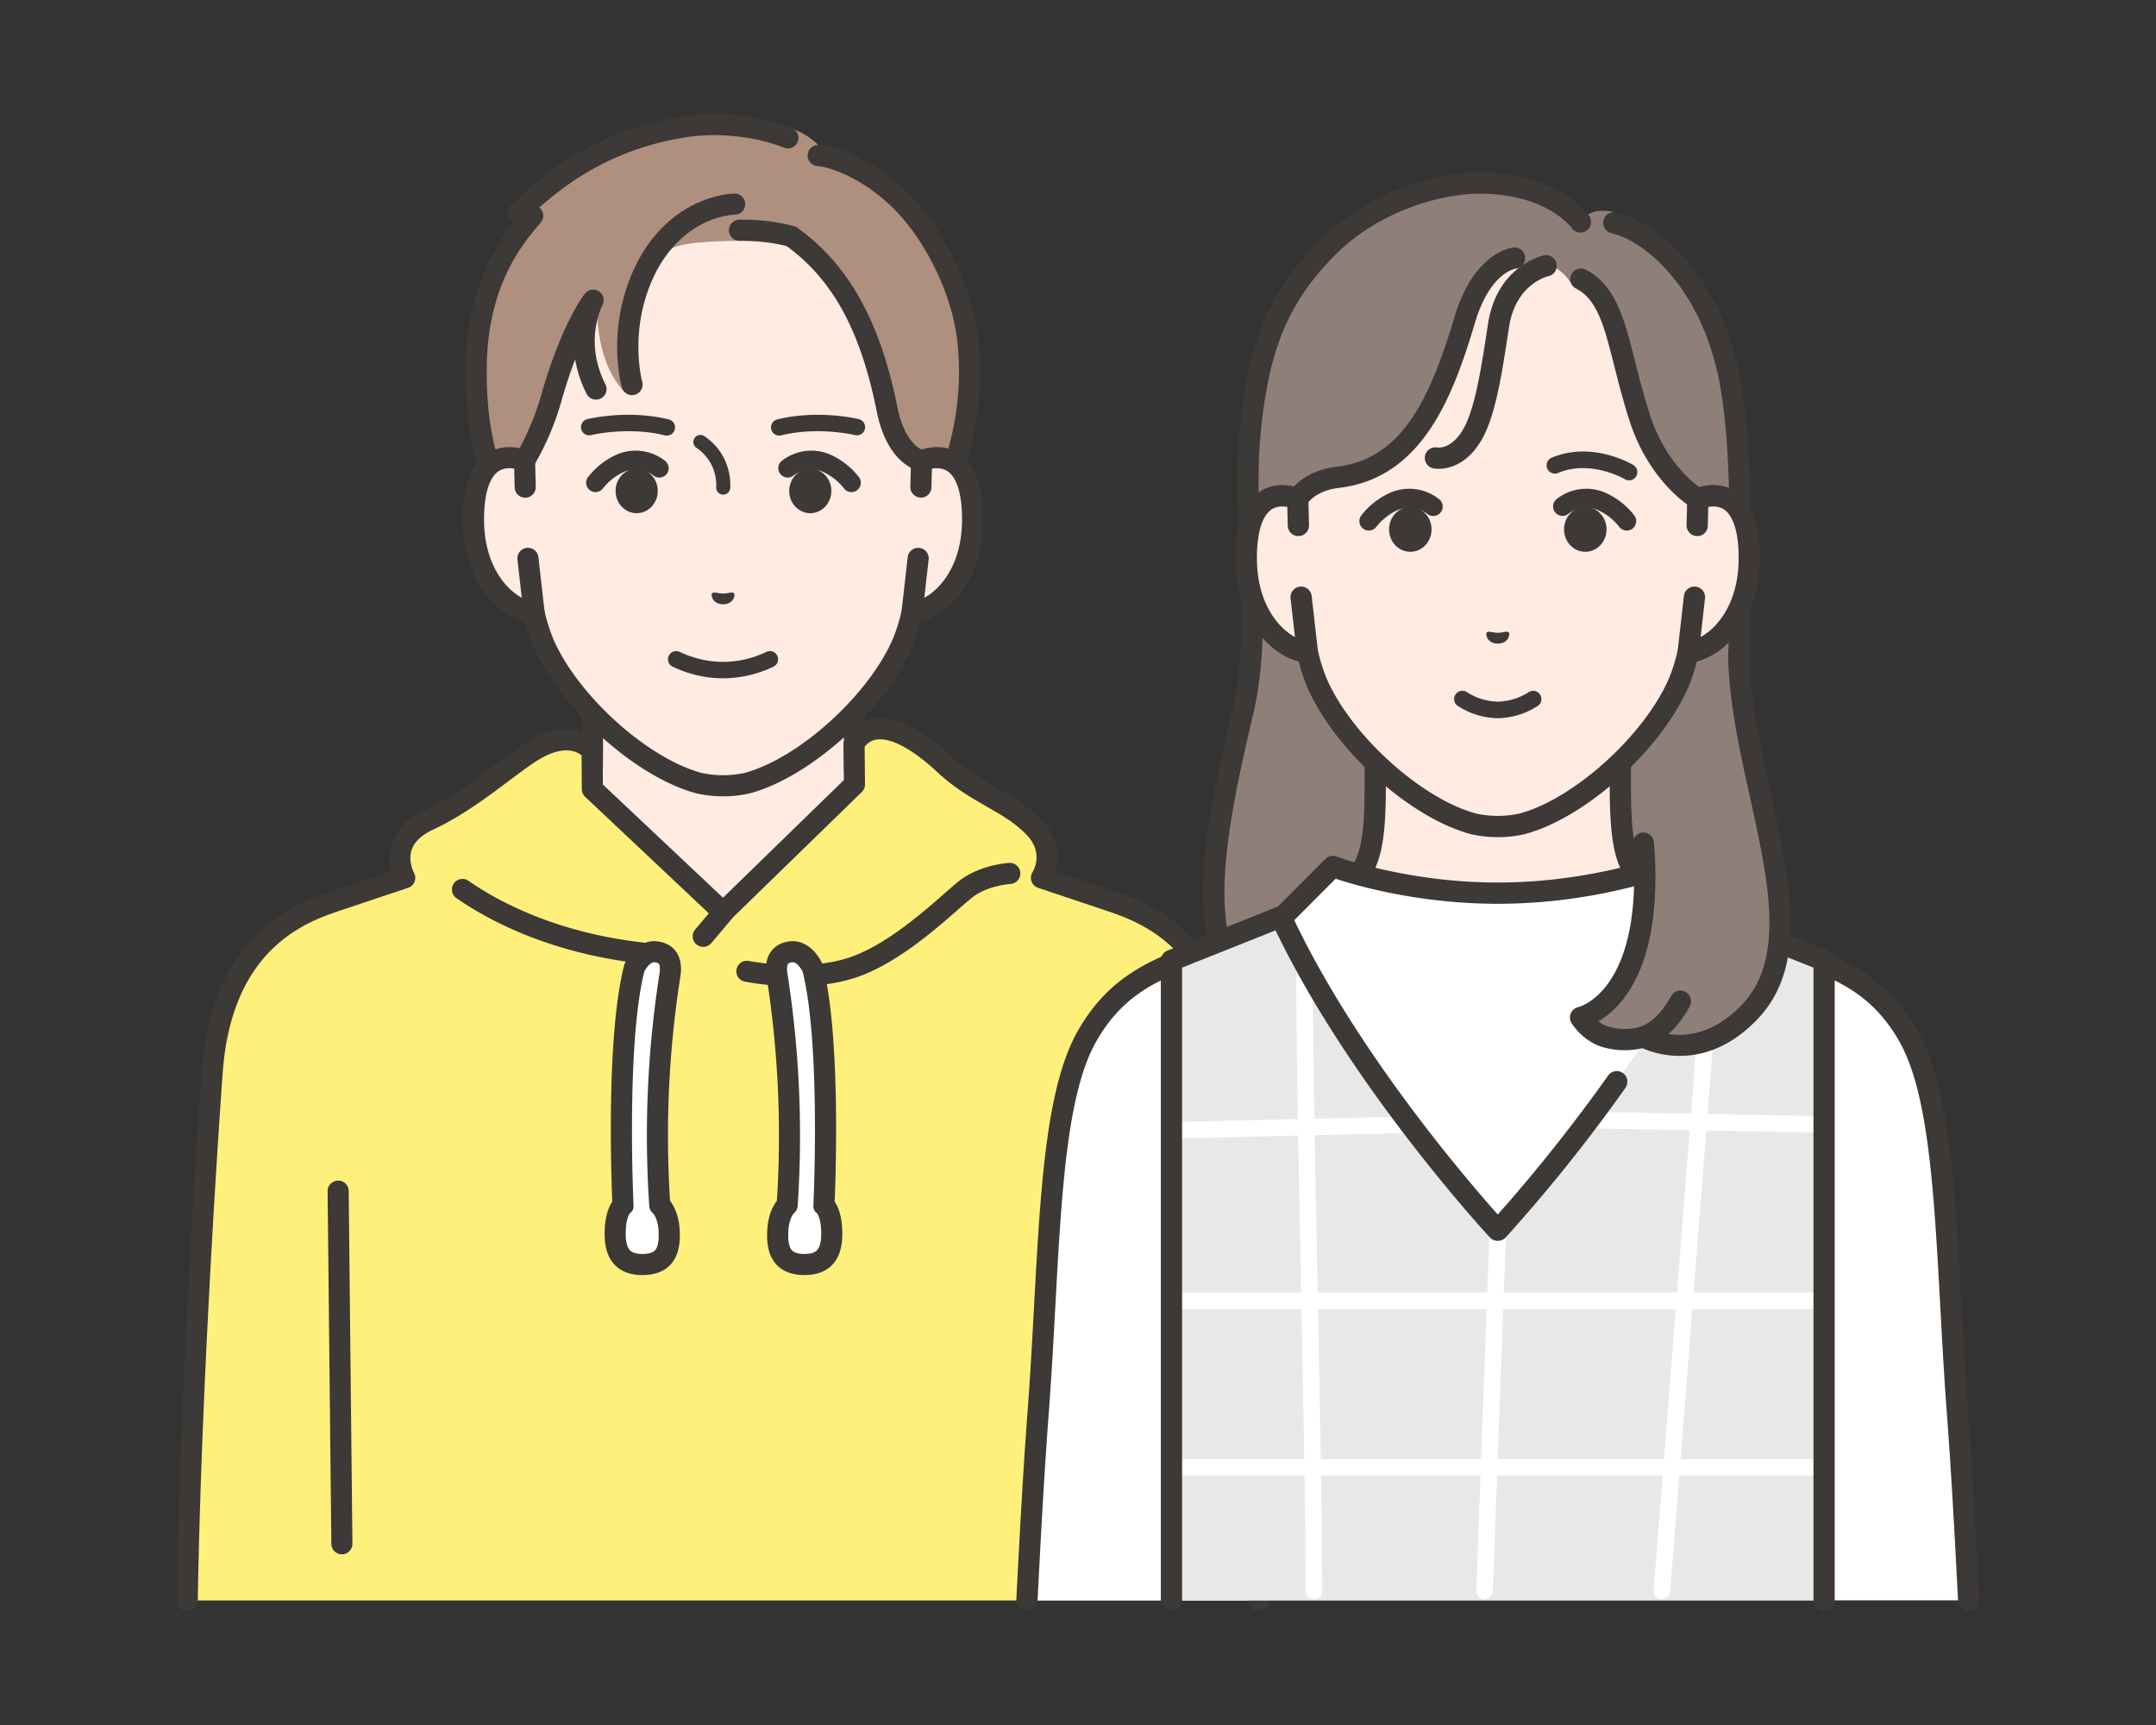 <svg id="ベーシックでんき" xmlns="http://www.w3.org/2000/svg" width="1500" height="1200" viewBox="0 0 1500 1200">
  <rect x="0" y="0" width="1500" height="1200" fill="#333333" stroke="none"/>
  <rect id="_FFFFFF" data-name="#FFFFFF" width="1500" height="1200" fill="none"/>
  <g id="グループ_19819" data-name="グループ 19819" transform="translate(122.942 79.319)">
    <path id="パス_35898" data-name="パス 35898" d="M442.335,329.445c-60.358-22.694-73.7-42.7-84.141-54.452s-12-20.233-12-58.318V98.261l-91.115,20.827L163.963,98.261V216.676c0,38.084-1.558,46.561-12,58.318s-23.783,31.758-84.14,54.452C7.533,352.113,187.557,460.59,187.557,460.59H322.6S502.624,352.113,442.335,329.445" transform="translate(125.323 221.995)" fill="#ffebe1"/>
    <path id="パス_35899" data-name="パス 35899" d="M327.684,473.007a7.333,7.333,0,0,1-3.791-13.614C378.466,426.5,454.413,370.3,452.4,348.321c-.108-1.157-.388-4.227-7.568-6.929-56.955-21.413-73.444-40.633-84.356-53.35-.935-1.089-1.819-2.122-2.686-3.1-12.493-14.06-13.852-25.227-13.852-63.187V112.545l-82.149,18.776a7.283,7.283,0,0,1-3.269,0l-82.146-18.776V221.758c0,37.96-1.362,49.127-13.852,63.187-.867.975-1.753,2.008-2.686,3.1-10.912,12.718-27.4,31.937-84.356,53.35-7.18,2.7-7.464,5.772-7.571,6.929C65.9,370.3,141.846,426.5,196.418,459.393a7.333,7.333,0,1,1-7.571,12.561C165.586,457.936,49.73,386.037,53.305,346.985c.561-6.108,3.966-14.416,17.013-19.321,53.435-20.09,68.451-37.592,78.385-49.172.994-1.154,1.933-2.252,2.852-3.285,8.357-9.409,10.153-15.048,10.153-53.448V103.344a7.331,7.331,0,0,1,8.966-7.148l89.482,20.455L349.635,96.2a7.335,7.335,0,0,1,8.969,7.148V221.758c0,38.4,1.793,44.039,10.149,53.448.919,1.033,1.861,2.132,2.852,3.285,9.934,11.58,24.949,29.082,78.388,49.172,13.047,4.905,16.453,13.213,17.01,19.321,3.579,39.052-112.281,110.951-135.542,124.969a7.3,7.3,0,0,1-3.777,1.053" transform="translate(120.246 216.912)" fill="#3c3937"/>
    <path id="パス_35900" data-name="パス 35900" d="M640.153,249.489h0L596.548,234.9c.231-.463,11.5-18.115-5.3-35.268-17.945-18.33-39.29-22.394-62.1-43.592-49.351-45.854-62.962-14.132-62.962-14.132l.277,28.039-91.392,88.932-90.972-85.708-.179-26.367s-11.228-15.582-36.334-2.94c-17.531,8.826-45.4,36.047-77.417,50.873-31.142,14.422-16.583,40.164-16.583,40.164h-.01l-43.605,14.592c-18.02,6.453-82.781,22.179-90.271,119.233C18.464,384.673,4.909,576.974,2.249,737.58H747.871c-2.656-160.605-16.215-352.907-17.447-368.858-7.486-97.054-72.251-112.779-90.271-119.233" transform="translate(5.081 296.449)" fill="#fff07c"/>
    <path id="パス_35901" data-name="パス 35901" d="M752.95,750a7.333,7.333,0,0,1-7.33-7.213C742.843,574.9,728.339,376.241,728.2,374.37c-6.665-86.36-59.142-104.022-81.549-111.564-1.457-.489-2.757-.926-3.885-1.33L599.3,246.934a7.332,7.332,0,0,1-4.227-10.244c.068-.134.205-.381.28-.512,1.884-3.236,7.134-14.693-4.263-26.335-8.236-8.412-17.183-13.519-27.541-19.435-10.436-5.958-22.261-12.714-34.32-23.916-23.926-22.231-37.133-23.691-42.875-22.587a12.15,12.15,0,0,0-7.741,4.987l.257,26.061a7.361,7.361,0,0,1-2.22,5.329l-91.392,88.932a7.331,7.331,0,0,1-10.143.082l-90.972-85.7a7.334,7.334,0,0,1-2.3-5.286l-.16-23.493c-3.012-2.51-10.974-6.747-25.722.681-6.551,3.3-15.11,9.719-25.015,17.153-14.67,11.006-32.928,24.708-52.617,33.824-8.057,3.732-13.073,8.516-14.908,14.227-2.555,7.94,1.577,15.6,1.623,15.674a7.331,7.331,0,0,1-4.058,10.563l-43.612,14.595c-.981.352-2.281.789-3.735,1.278-22.411,7.542-74.888,25.2-81.553,111.564-.143,1.868-14.644,200.251-17.424,368.415A7.333,7.333,0,1,1,0,742.544c2.787-168.577,17.32-367.43,17.466-369.3,7.408-96.037,68.5-116.6,91.5-124.337,1.353-.453,2.565-.86,3.611-1.235l36.585-12.245a34.544,34.544,0,0,1,.372-19.441c3.188-9.664,10.8-17.342,22.635-22.821,18.288-8.467,35.125-21.1,49.977-32.247,10.465-7.855,19.5-14.637,27.221-18.522,24.285-12.229,40.434-1.942,45.58,5.205a7.326,7.326,0,0,1,1.382,4.237l.16,23.232,83.58,78.74,84.108-81.849-.244-24.9a7.336,7.336,0,0,1,.593-2.963,26.674,26.674,0,0,1,18.552-14.491c15.142-3.2,34.026,5.593,56.14,26.139,10.821,10.051,21.387,16.088,31.611,21.925,10.84,6.193,21.077,12.04,30.744,21.909,11.658,11.909,13.053,25.282,9.908,35.962l36.083,12.075c1.193.427,2.405.834,3.761,1.287,23,7.741,84.085,28.3,91.5,124.337.143,1.874,14.683,201.01,17.466,369.3A7.337,7.337,0,0,1,753.074,750h-.124" transform="translate(-0.001 291.365)" fill="#3c3937"/>
    <path id="パス_35902" data-name="パス 35902" d="M117.471,199.52a7.334,7.334,0,0,1-5.6-12.059l14.1-16.72a7.333,7.333,0,1,1,11.212,9.455l-14.1,16.717a7.316,7.316,0,0,1-5.609,2.607" transform="translate(248.835 379.855)" fill="#3c3937"/>
    <path id="パス_35903" data-name="パス 35903" d="M203.579,223.3c-.186,0-.368-.007-.557-.02-72.339-5.427-119.474-31.569-141.128-46.669a7.332,7.332,0,0,1,8.386-12.03c20.429,14.243,64.979,38.909,133.841,44.071a7.334,7.334,0,0,1-.541,14.647" transform="translate(132.735 368.844)" fill="#3c3937"/>
    <path id="パス_35904" data-name="パス 35904" d="M160.436,245.632a191.1,191.1,0,0,1-35.122-3.194,7.334,7.334,0,0,1,2.94-14.37c.385.078,38.642,7.675,69.187-2.207,24.982-8.083,51.219-31.067,66.9-44.8,3.944-3.455,7.35-6.437,9.99-8.529,14.461-11.459,34.232-12.636,35.066-12.682a7.334,7.334,0,0,1,.779,14.647c-.14.007-16,1.02-26.736,9.53-2.356,1.868-5.638,4.742-9.435,8.067-16.528,14.481-44.189,38.713-72.052,47.725-13.79,4.462-28.613,5.814-41.516,5.814" transform="translate(269.878 361.111)" fill="#3c3937"/>
    <path id="パス_35905" data-name="パス 35905" d="M161.054,355.109s5.44-113.043-7.894-165.015c0,0-5.391-12.349-15.058-11.225-10.384,1.206-10.6,9.986-9.778,15.693a719.773,719.773,0,0,1,7.138,160.547s-5.775,4.674-6.5,17.476c-.789,13.953,2.679,23.809,18.614,23.809s19.539-10.495,18.832-24.747c-.629-12.675-5.355-16.537-5.355-16.537" transform="translate(289.249 403.944)" fill="#fff"/>
    <path id="パス_35906" data-name="パス 35906" d="M152.66,408.809c-8.441,0-14.986-2.392-19.451-7.115-6.652-7.043-6.887-17.323-6.486-24.438.593-10.446,4.142-16.8,6.675-20.067a714.41,714.41,0,0,0-6.952-154.582l-.3-1.92c-1.033-7.193.121-13.017,3.425-17.31,2.014-2.617,5.867-5.906,12.766-6.708,11.893-1.385,19.816,9.139,22.626,15.576a7.328,7.328,0,0,1,.381,1.111c12.44,48.484,9.005,146.255,8.243,164.406,2.154,3.223,4.752,9.028,5.228,18.6.365,7.376.052,18.024-6.87,25.295-4.514,4.745-11,7.148-19.285,7.148m-7.5-42.914c.026,0-3.289,3.315-3.791,12.19-.385,6.815.456,11.368,2.5,13.536,1.584,1.675,4.54,2.523,8.79,2.523,4.11,0,7.024-.87,8.66-2.591,2.249-2.36,3.207-7.226,2.849-14.458-.368-7.4-2.327-10.589-2.888-11.358-2.1-1.388-2.594-3.3-2.47-5.893.055-1.115,5.185-111.538-7.5-162.157-.988-1.9-4.087-6.822-7.284-6.447a4.479,4.479,0,0,0-2.839,1.089c-.28.365-1.154,1.9-.528,6.277l.267,1.7a729.158,729.158,0,0,1,6.929,160.4A7.324,7.324,0,0,1,145.157,365.895Zm16.339-.023h0Z" transform="translate(284.166 398.859)" fill="#3c3937"/>
    <path id="パス_35907" data-name="パス 35907" d="M99.038,355.109s-5.44-113.043,7.894-165.015c0,0,5.391-12.349,15.058-11.225,10.381,1.206,10.6,9.986,9.778,15.693a719.775,719.775,0,0,0-7.138,160.547s5.775,4.674,6.5,17.476c.789,13.953-2.679,23.809-18.614,23.809S92.976,385.9,93.684,371.647c.629-12.675,5.355-16.537,5.355-16.537" transform="translate(211.466 403.944)" fill="#fff"/>
    <path id="パス_35908" data-name="パス 35908" d="M117.6,408.809c-8.288,0-14.774-2.405-19.288-7.148-6.923-7.275-7.236-17.919-6.867-25.295.473-9.576,3.07-15.38,5.228-18.6-.766-18.147-4.2-115.921,8.239-164.406a7.331,7.331,0,0,1,.381-1.111c2.809-6.437,10.746-16.961,22.626-15.576,6.9.8,10.752,4.09,12.766,6.708,3.308,4.292,4.459,10.117,3.425,17.31l-.3,1.92a714.411,714.411,0,0,0-6.952,154.582c2.532,3.266,6.082,9.621,6.675,20.067.4,7.115.166,17.395-6.486,24.438-4.465,4.723-11.01,7.115-19.448,7.115m-8.624-43.074c-.561.769-2.516,3.96-2.884,11.358-.359,7.232.6,12.1,2.845,14.458,1.636,1.721,4.55,2.591,8.663,2.591,4.247,0,7.2-.847,8.787-2.523,2.047-2.167,2.888-6.721,2.5-13.536-.505-8.934-3.862-12.235-4.006-12.372A6.726,6.726,0,0,1,122.4,360.7a729.158,729.158,0,0,1,6.929-160.4l.267-1.7c.629-4.374-.248-5.912-.528-6.277a4.472,4.472,0,0,0-2.839-1.089c-3.207-.372-6.274,4.508-7.284,6.457-12.682,50.622-7.552,161.032-7.5,162.147.124,2.588-.368,4.5-2.47,5.893" transform="translate(206.377 398.859)" fill="#3c3937"/>
    <path id="パス_35909" data-name="パス 35909" d="M203.1,487.616h-.081a7.334,7.334,0,0,1-7.255-7.412l2.6-245.29a7.429,7.429,0,0,1,7.411-7.255,7.336,7.336,0,0,1,7.255,7.412l-2.6,245.29a7.334,7.334,0,0,1-7.33,7.255" transform="translate(442.271 514.335)" fill="#3c3937"/>
    <path id="パス_35910" data-name="パス 35910" d="M42.145,487.616a7.334,7.334,0,0,1-7.33-7.255l-2.6-245.29a7.336,7.336,0,0,1,7.255-7.412,7.245,7.245,0,0,1,7.411,7.255l2.6,245.29a7.335,7.335,0,0,1-7.258,7.412h-.078" transform="translate(72.772 514.335)" fill="#3c3937"/>
    <path id="パス_35911" data-name="パス 35911" d="M375.071,215.546l-.013,0V144.494a121.775,121.775,0,0,0-14.979-58.637c-18.835-34.3-56.929-74.239-122.538-74.519h-1.147c-65.608.28-103.7,40.216-122.538,74.519a121.778,121.778,0,0,0-14.983,58.637v71.055h0c-15.289-5.788-36.22-2.021-35.493,42.758.642,39.665,24.526,60.915,42.145,63.115v0a131.33,131.33,0,0,0,6.805,21.57c18.255,41.415,67.8,86,107.682,96.816a77.4,77.4,0,0,0,33.916,0c39.887-10.814,89.427-55.4,107.682-96.816a131.322,131.322,0,0,0,6.8-21.57v0c17.623-2.2,41.5-23.45,42.149-63.115.724-44.772-20.2-48.543-35.487-42.761" transform="translate(143.142 25.615)" fill="#ffebe1"/>
    <path id="パス_35912" data-name="パス 35912" d="M242.049,454.1a80.5,80.5,0,0,1-18.829-2.125c-41.9-11.358-93.406-57.581-112.519-100.945a130.077,130.077,0,0,1-6.1-18.248c-21.465-5.726-42.846-30.552-43.475-69.272-.385-23.682,5.026-39.626,16.081-47.4a28.113,28.113,0,0,1,19.409-4.752l.007-61.785A129.455,129.455,0,0,1,112.51,87.411c15.99-29.115,54-78,128.932-78.323h1.18C317.591,9.407,355.6,58.3,371.59,87.411a129.51,129.51,0,0,1,15.885,62.167v61.785a28.115,28.115,0,0,1,19.415,4.755c11.055,7.767,16.466,23.714,16.078,47.393-.626,38.72-22.006,63.545-43.472,69.272a130.361,130.361,0,0,1-6.065,18.17c-19.148,43.442-70.651,89.665-112.506,101.014a80.706,80.706,0,0,1-18.877,2.135M93.261,225.876a13.018,13.018,0,0,0-7.62,2.239C79,232.786,75.5,245.269,75.792,263.273c.577,35.591,21.237,54.146,35.724,55.955a7.329,7.329,0,0,1,6.232,5.616,124.164,124.164,0,0,0,6.4,20.347c17.245,39.127,65.325,82.442,102.855,92.618a70.3,70.3,0,0,0,30.141-.016c37.471-10.159,85.552-53.474,102.826-92.676a123.562,123.562,0,0,0,6.378-20.272,7.325,7.325,0,0,1,6.235-5.616c14.484-1.806,35.138-20.361,35.721-55.955.287-18-3.21-30.487-9.849-35.157-5.29-3.719-12.115-1.988-15.713-.629a7.335,7.335,0,0,1-9.937-6.854V149.577A114.82,114.82,0,0,0,358.736,94.47C344.3,68.184,310.013,24.041,242.593,23.755h-1.118C174.08,24.041,139.8,68.184,125.368,94.47a114.74,114.74,0,0,0-14.077,55.107v71.055a7.333,7.333,0,0,1-9.931,6.857,23.593,23.593,0,0,0-8.1-1.613" transform="translate(138.06 20.532)" fill="#3c3937"/>
    <path id="パス_35913" data-name="パス 35913" d="M305.084,101.577c17.916,22.56,38.772,57.939,44.687,100.665,4.563,32.954,24.017,35.826,24.017,35.826l7.669,10.508,14.924-7.382s15.465-38.909,9.39-88.589c-3.386-27.69-17.613-62.8-40.291-88.726-21.1-24.135-48.172-43.928-63.347-45.189-2.839-3.135-8.992-8.044-18.477-11.743C259.7-2.392,235.408,2.082,211.6,5.436c-50.362,7.1-88.25,30.246-118.679,60.57l10.345,1.639c-11.486,13.438-37.6,43.426-39.218,101.281-1.353,48.158,9.37,73.134,9.37,73.134l15.035,6.515,9.139-10.508a220.506,220.506,0,0,0,14.481-30.705c4.791-13.249,9.22-29.17,11.248-36,7.7-25.924,24.773-44.951,24.773-44.951s-2.777,40.995,18.649,63.386c-1.089-49.25,14-86.37,32.944-99.029,5.942-4.348,27.277-5.208,41.037-5.57s33.2,1.027,40.1,3.986c9.937,4.436,24.262,12.388,24.262,12.388" transform="translate(144.424 3.093)" fill="#af8f7e"/>
    <path id="パス_35914" data-name="パス 35914" d="M104.361,157.187a7.328,7.328,0,0,1-7.043-5.316c-.5-1.757-11.991-43.517,11.134-87.964,24.744-46.275,65.56-46.913,67.284-46.917h.02a7.333,7.333,0,0,1,.02,14.667c-1.34.02-33.922.893-54.348,39.091-20.305,39.023-10.1,76.742-10,77.117a7.345,7.345,0,0,1-7.066,9.321" transform="translate(212.427 38.387)" fill="#3c3937"/>
    <path id="パス_35915" data-name="パス 35915" d="M93.532,259a7.277,7.277,0,0,1-2.914-.606l-15.035-6.512a7.319,7.319,0,0,1-3.823-3.836c-.466-1.082-11.345-27.026-9.963-76.234C63.169,122.818,81.691,92.54,94.771,75.68A7.33,7.33,0,0,1,92.828,63.9c35.64-35.522,75.816-56.01,122.831-62.636,23.47-3.308,51.428-.036,72.958,8.542a7.332,7.332,0,1,1-5.427,13.624c-19-7.571-44.707-10.57-65.485-7.643-39.518,5.57-73.9,21.72-104.732,49.254a7.333,7.333,0,0,1,.948,10.456l-.336.394c-11.554,13.51-35.6,41.62-37.129,96.327-1.043,37.136,5.368,60.071,7.842,67.45l7.226,3.132,5.2-5.981A181.2,181.2,0,0,0,114,196.422c14.354-50.86,30.021-70.7,30.682-71.514a7.333,7.333,0,0,1,12.167,8.08c-.521.991-13.011,25.363,2.07,55.013a7.332,7.332,0,1,1-13.07,6.649,82.224,82.224,0,0,1-7.966-23.985c-3.171,8.3-6.5,18.16-9.768,29.741A191.52,191.52,0,0,1,108.9,245.036a7.448,7.448,0,0,1-.691.935L99.066,256.48A7.335,7.335,0,0,1,93.532,259" transform="translate(139.34 0)" fill="#3c3937"/>
    <path id="パス_35916" data-name="パス 35916" d="M259.6,244.065a7.335,7.335,0,0,1-5.925-3.008l-6.251-8.565c-6.561-2.542-20.843-11.339-26.7-40.652-11.2-56.02-30.565-91.539-62.7-114.934a122.06,122.06,0,0,0-32.693-3.634,7.435,7.435,0,0,1-7.454-7.209,7.332,7.332,0,0,1,7.206-7.457c22.469-.378,37.784,4.416,38.426,4.618a7.4,7.4,0,0,1,2.034,1.02c35.516,25.37,57.623,65,69.568,124.718,5.316,26.573,17.825,29.962,18.353,30.093a6.831,6.831,0,0,1,4.4,2.849l4.025,5.521,6.737-3.331a195.615,195.615,0,0,0,8.014-82.442c-3.513-28.759-18.636-62.04-38.527-84.789-21.107-24.141-47.223-34.655-58.725-35.61a7.332,7.332,0,1,1,1.216-14.614c17.724,1.473,46.962,15.882,68.552,40.571,22.029,25.194,38.14,60.7,42.047,92.663,6.228,50.955-9.2,90.532-9.856,92.191a7.348,7.348,0,0,1-3.569,3.865l-14.921,7.379a7.282,7.282,0,0,1-3.246.759m14.921-14.712h0Z" transform="translate(266.287 14.934)" fill="#3c3937"/>
    <path id="パス_35917" data-name="パス 35917" d="M99.316,93.788l-.443-18.34c-15.286-5.788-36.223-2.027-35.5,42.758.642,39.665,24.526,60.915,42.145,63.115L101.21,143.4Z" transform="translate(143.142 165.713)" fill="#ffebe1"/>
    <path id="パス_35918" data-name="パス 35918" d="M110.606,193.746a7.685,7.685,0,0,1-.906-.055c-23.043-2.875-47.895-28.479-48.572-70.272-.385-23.682,5.026-39.626,16.081-47.4,8.024-5.635,18.441-6.466,29.346-2.34a7.332,7.332,0,0,1,4.732,6.681l.443,18.34a7.334,7.334,0,1,1-14.663.352l-.31-12.946c-3.465-.619-7.62-.541-11.117,1.913C79,92.69,75.5,105.176,75.791,123.18c.46,28.28,13.594,45.8,26.24,52.718l-3.025-26.579a7.333,7.333,0,0,1,14.572-1.659l4.312,37.924a7.325,7.325,0,0,1-7.284,8.161" transform="translate(138.058 160.621)" fill="#3c3937"/>
    <path id="パス_35919" data-name="パス 35919" d="M163.6,75.449l-.443,18.34L161.267,143.4l-4.312,37.921c17.619-2.2,41.5-23.45,42.145-63.112.727-44.785-20.211-48.546-35.5-42.758" transform="translate(354.599 165.715)" fill="#ffebe1"/>
    <path id="パス_35920" data-name="パス 35920" d="M162.036,193.746a7.33,7.33,0,0,1-7.284-8.161l4.312-37.924a7.333,7.333,0,0,1,14.572,1.659L170.611,175.9c12.646-6.916,25.781-24.438,26.24-52.718.29-18-3.207-30.49-9.849-35.157-3.494-2.454-7.653-2.532-11.114-1.913l-.313,12.946a7.263,7.263,0,0,1-7.506,7.157,7.338,7.338,0,0,1-7.157-7.509l.443-18.34a7.332,7.332,0,0,1,4.732-6.681c10.9-4.126,21.325-3.3,29.346,2.34,11.055,7.77,16.466,23.714,16.081,47.4-.678,41.793-25.53,67.4-48.572,70.272a7.683,7.683,0,0,1-.906.055" transform="translate(349.514 160.621)" fill="#3c3937"/>
    <path id="パス_35921" data-name="パス 35921" d="M146,78.668a5.61,5.61,0,0,1-1.366-.166c-25.657-6.313-51.014-.251-51.271-.189a5.7,5.7,0,0,1-2.731-11.075c1.141-.284,28.251-6.822,56.727.186A5.7,5.7,0,0,1,146,78.668" transform="translate(194.978 145.03)" fill="#3c3937"/>
    <path id="パス_35922" data-name="パス 35922" d="M131.06,110.011c-.16,0-.323-.007-.489-.023a4.895,4.895,0,0,1-4.384-5.348,31.1,31.1,0,0,0-13.747-27.2,4.889,4.889,0,1,1,5.482-8.1c20,13.539,18.086,35.34,18,36.259a4.89,4.89,0,0,1-4.86,4.41" transform="translate(249.169 154.759)" fill="#3c3937"/>
    <path id="パス_35923" data-name="パス 35923" d="M132.582,78.668a5.7,5.7,0,0,1-1.359-11.244c28.469-7.007,55.586-.469,56.727-.186a5.7,5.7,0,0,1-2.731,11.075c-.254-.062-25.611-6.127-51.268.189a5.656,5.656,0,0,1-1.369.166" transform="translate(286.654 145.03)" fill="#3c3937"/>
    <path id="パス_35924" data-name="パス 35924" d="M93.908,100.678a6.513,6.513,0,0,1-5.319-10.263,52.111,52.111,0,0,1,18.855-15.266,33.118,33.118,0,0,1,34.776,3.712,6.518,6.518,0,1,1-7.894,10.374,20.424,20.424,0,0,0-21.3-2.3A39.472,39.472,0,0,0,99.218,97.963a6.532,6.532,0,0,1-5.309,2.715" transform="translate(197.451 162.33)" fill="#3c3937"/>
    <path id="パス_35925" data-name="パス 35925" d="M123.017,91.181c0,8.549-6.567,15.481-14.667,15.481S93.684,99.73,93.684,91.181,100.251,75.7,108.351,75.7s14.667,6.932,14.667,15.481" transform="translate(211.655 171.024)" fill="#3c3937"/>
    <path id="パス_35926" data-name="パス 35926" d="M179.306,100.7a6.5,6.5,0,0,1-5.329-2.757,39.464,39.464,0,0,0-13.79-11.006,20.411,20.411,0,0,0-21.3,2.3,6.519,6.519,0,1,1-7.894-10.377,33.111,33.111,0,0,1,34.773-3.709,52.039,52.039,0,0,1,18.855,15.266,6.519,6.519,0,0,1-5.316,10.28" transform="translate(290.135 162.329)" fill="#3c3937"/>
    <path id="パス_35927" data-name="パス 35927" d="M130.745,91.181c0,8.549,6.567,15.481,14.667,15.481s14.667-6.932,14.667-15.481S153.511,75.7,145.412,75.7s-14.667,6.932-14.667,15.481" transform="translate(295.384 171.024)" fill="#3c3937"/>
    <path id="パス_35928" data-name="パス 35928" d="M114.528,102.643c1.046-1.216,3.879.13,7.6.215,3.719-.088,6.548-1.437,7.594-.225,1.082,1.255-.166,7.516-7.591,7.715-7.425-.186-8.683-6.45-7.6-7.7" transform="translate(257.983 230.737)" fill="#3c3937"/>
    <path id="パス_35929" data-name="パス 35929" d="M143.172,133.559a81.515,81.515,0,0,1-35.278-8.19,5.7,5.7,0,0,1,5.371-10.065,71.136,71.136,0,0,0,29.907,6.848,70.277,70.277,0,0,0,29.907-6.848,5.7,5.7,0,0,1,5.371,10.065,81.515,81.515,0,0,1-35.278,8.19" transform="translate(236.937 258.978)" fill="#3c3937"/>
  </g>
  <g id="グループ_19821" data-name="グループ 19821" transform="translate(707.076 119.985)">
    <path id="パス_35930" data-name="パス 35930" d="M296.922,29.259s-18.97-26.9-69.71-27.008c-33.883-.072-77.528,15.327-107.2,45.774-32.454,33.3-47.239,66.1-53.063,129.145S76.7,307.419,62.141,369.578c-13.113,55.98-29.11,125.5-14.5,167.325,26.114,74.772,122.835,66.744,122.835,66.744h131.1s96.718,8.028,122.832-66.744c14.608-41.822-7.315-110.281-14.5-167.325S414.144,221.121,402,145.63,349.2,31.358,324.6,25.83c0,0,.128-4.783-14.381-4.234a16.658,16.658,0,0,0-13.3,7.663" transform="translate(95.576 5.143)" fill="#8e8079"/>
    <path id="パス_35931" data-name="パス 35931" d="M313.9,616.377c-3.886,0-6.491-.141-7.414-.2h-130.6c-6.717.434-103.215,5.174-130.059-71.694-15.488-44.348,1.018-114.82,14.282-171.447,8.284-35.361,6.484-73.511,4.747-110.4-1.261-26.712-2.565-54.331-.1-81.007,5.808-62.845,20.231-97.812,55.129-133.623C148.326,18.829,192.356,0,232.125,0h.273c53.94.118,74.871,28.916,75.734,30.141A7.392,7.392,0,0,1,296.077,38.7c-.788-1.081-18-23.818-63.712-23.917-29.442-.062-72.492,13.376-101.888,43.543-32.2,33.045-45.544,65.667-51,124.665-2.372,25.651-1.094,52.744.141,78.95,1.79,37.9,3.636,77.1-5.114,114.466-12.154,51.874-28.791,122.914-14.723,163.2,23.89,68.4,114.337,61.886,115.251,61.813.2-.016.407-.026.6-.026h131.1c.2,0,.407.01.611.026.913.072,91.357,6.589,115.247-61.813,9.785-28.023,1.646-71.109-6.225-112.777-3.222-17.051-6.553-34.684-8.633-51.187-3.206-25.454-2.786-57.474-2.336-91.373.562-42.413,1.2-90.48-5.538-132.325-11.257-69.979-52.649-104.417-76.1-109.686a7.39,7.39,0,1,1,3.239-14.42c28.3,6.359,74.946,44.033,87.451,121.758,6.937,43.11,6.294,91.856,5.722,134.868-.44,33.374-.857,64.895,2.224,89.334,2.023,16.053,5.308,33.456,8.488,50.287,8.235,43.579,16.746,88.64,5.656,120.4-23.168,66.33-98.193,71.895-122.648,71.895" transform="translate(90.406)" fill="#3c3937"/>
    <path id="パス_35932" data-name="パス 35932" d="M430.632,326.392c-60.828-22.872-79.2-36.465-89.728-48.313s-13.737-26.958-13.737-65.341V93.394l-85.26,20.99-85.26-20.99V212.738c0,38.383-3.213,53.5-13.737,65.341s-28.9,25.441-89.728,48.313C-7.581,349.238,173.855,458.566,173.855,458.566H309.961S491.394,349.238,430.632,326.392" transform="translate(93.068 213.387)" fill="#ffebe1"/>
    <path id="パス_35933" data-name="パス 35933" d="M315.1,471.1a7.391,7.391,0,0,1-3.82-13.721c55-33.15,131.543-89.793,129.513-111.943-.108-1.166-.391-4.26-7.627-6.983-59.754-22.468-80.254-36.363-92.651-50.32-11.957-13.458-15.6-29.875-15.6-70.252V107.965l-76.1,18.74a7.393,7.393,0,0,1-3.534,0l-76.1-18.74V217.878c0,40.377-3.646,56.794-15.6,70.252-12.4,13.957-32.9,27.852-92.651,50.32-7.236,2.723-7.522,5.817-7.631,6.983C51.259,367.583,127.8,424.226,182.8,457.376a7.391,7.391,0,1,1-7.631,12.66c-23.444-14.128-140.209-86.591-136.6-125.949.562-6.156,3.994-14.529,17.143-19.472,60.27-22.662,77.337-35.643,86.8-46.3,9.1-10.242,11.871-24.363,11.871-60.437V98.534a7.387,7.387,0,0,1,9.158-7.174l83.493,20.556L330.533,91.36a7.39,7.39,0,0,1,9.158,7.174V217.878c0,36.074,2.772,50.2,11.871,60.437,9.467,10.656,26.535,23.637,86.8,46.3,13.149,4.944,16.582,13.317,17.143,19.472,3.607,39.359-113.161,111.821-136.605,125.949A7.344,7.344,0,0,1,315.1,471.1" transform="translate(87.938 208.247)" fill="#3c3937"/>
    <path id="パス_35934" data-name="パス 35934" d="M260.6,20.522c-9.1-2.789-47.728-3.226-59.856,37.47-17.153,57.556-37.917,103.678-88.427,109.676-21.072,2.5-27.812,15-27.812,15v0h0c-15.409-5.831-36.5-2.037-35.772,43.1.647,39.973,24.718,61.39,42.476,63.607A132.149,132.149,0,0,0,98.064,311.1c18.4,41.74,68.327,86.673,108.527,97.575a78.006,78.006,0,0,0,34.182,0c40.2-10.9,90.128-55.835,108.523-97.575a132.157,132.157,0,0,0,6.859-21.739c17.761-2.214,41.829-23.631,42.476-63.607.732-45.127-20.356-48.927-35.762-43.1l-.01,0,0,0S335.543,167,322.4,126.122c-15.691-48.819-22-79.069-46.818-91.843a38.492,38.492,0,0,0-4.98-6.862c-2.542-2.792-5.955-5.653-10.005-6.895" transform="translate(111.296 44.405)" fill="#ffebe1"/>
    <path id="パス_35935" data-name="パス 35935" d="M96.053,166.114a19.035,19.035,0,0,1-3.636-.3,7.391,7.391,0,0,1,3-14.476c.233.03,9.92,1.337,18.106-13.254,7.982-14.223,12.321-42.459,16.151-67.368l.857-5.578c6.221-40.1,37.535-47.18,38.866-47.462a7.391,7.391,0,0,1,3.114,14.45c-1.018.236-22.774,5.617-27.372,35.279l-.854,5.558c-4.218,27.428-8.577,55.792-17.869,72.354-10.314,18.385-23.927,20.8-30.358,20.8" transform="translate(197.688 40.021)" fill="#3c3937"/>
    <path id="パス_35936" data-name="パス 35936" d="M228.821,426.071a81.147,81.147,0,0,1-18.98-2.142c-42.226-11.448-94.139-58.036-113.4-101.74A131.662,131.662,0,0,1,90.294,303.8c-21.63-5.768-43.182-30.788-43.813-69.815-.388-23.864,5.065-39.937,16.2-47.764,6.773-4.76,15.241-6.12,24.271-3.991,4.6-4.911,13.76-11.907,29.629-13.79,44.1-5.236,64.152-43.846,82.215-104.447,13.4-44.956,39.818-47.965,40.935-48.07a7.39,7.39,0,0,1,1.541,14.7c-1.005.154-18.08,3.262-28.312,37.591-15.494,52-36.869,108.047-94.635,114.9-16.588,1.971-22.021,10.9-22.245,11.28a7.533,7.533,0,0,1-9.06,3.288c-3.626-1.373-10.511-3.117-15.839.631-6.694,4.7-10.222,17.288-9.927,35.43.581,35.873,21.4,54.574,36,56.4a7.387,7.387,0,0,1,6.284,5.656A124.853,124.853,0,0,0,110,316.306c17.38,39.434,65.834,83.089,103.662,93.344a70.849,70.849,0,0,0,30.378-.016c37.762-10.239,86.216-53.894,103.632-93.407A124.989,124.989,0,0,0,354.1,295.8a7.4,7.4,0,0,1,6.284-5.66c14.6-1.82,35.42-20.517,36-56.39.3-18.145-3.232-30.726-9.923-35.433-5.335-3.748-12.213-2-15.836-.634a7.433,7.433,0,0,1-4.362.276c-2.871-.7-32.01-18.707-45.754-61.462-4.487-13.957-7.746-26.8-10.62-38.14-7.062-27.852-11.73-46.25-26.6-53.9a7.391,7.391,0,1,1,6.767-13.143c20.8,10.7,26.7,33.965,34.165,63.413,2.822,11.122,6.018,23.733,10.364,37.25,9.805,30.5,27.845,45.836,34.523,50.665,9.621-2.684,18.691-1.452,25.855,3.587,11.139,7.828,16.592,23.9,16.2,47.764-.631,39.023-22.182,64.044-43.813,69.815a131.53,131.53,0,0,1-6.113,18.313c-19.3,43.78-71.208,90.368-113.388,101.8a81.026,81.026,0,0,1-19.026,2.155" transform="translate(106.157 36.298)" fill="#3c3937"/>
    <path id="パス_35937" data-name="パス 35937" d="M149.008,70.6l-.443,18.484-1.908,50L142.307,177.3c17.761-2.217,41.829-23.634,42.479-63.61.729-45.137-20.369-48.927-35.778-43.093" transform="translate(325.144 156.47)" fill="#ffebe1"/>
    <path id="パス_35938" data-name="パス 35938" d="M147.447,189.841a7.383,7.383,0,0,1-7.342-8.225l4.346-38.222a7.391,7.391,0,1,1,14.686,1.672l-3.048,26.788c12.745-6.97,25.983-24.629,26.446-53.132.292-18.145-3.232-30.729-9.927-35.433-3.521-2.473-7.713-2.552-11.2-1.928l-.312,13.047a7.312,7.312,0,0,1-7.565,7.213,7.4,7.4,0,0,1-7.213-7.568l.443-18.484a7.4,7.4,0,0,1,4.773-6.734c10.984-4.159,21.489-3.321,29.576,2.358,11.142,7.831,16.595,23.9,16.207,47.768-.683,42.121-25.73,67.927-48.953,70.824a7.747,7.747,0,0,1-.913.056" transform="translate(320.004 151.319)" fill="#3c3937"/>
    <path id="パス_35939" data-name="パス 35939" d="M84.95,89.082,84.5,70.6C69.1,64.764,48,68.555,48.729,113.692c.647,39.976,24.721,61.393,42.476,63.61L86.862,139.08Z" transform="translate(111.293 156.47)" fill="#ffebe1"/>
    <path id="パス_35940" data-name="パス 35940" d="M96.347,189.841a7.746,7.746,0,0,1-.913-.056c-23.224-2.9-48.27-28.7-48.953-70.824-.388-23.867,5.065-39.937,16.207-47.768,8.084-5.679,18.585-6.517,29.576-2.358a7.4,7.4,0,0,1,4.773,6.734l.443,18.484a7.391,7.391,0,1,1-14.778.355L82.39,81.36c-3.488-.624-7.68-.545-11.2,1.928-6.694,4.7-10.219,17.288-9.927,35.433.463,28.5,13.7,46.161,26.446,53.132l-3.048-26.788a7.391,7.391,0,1,1,14.686-1.672l4.346,38.222a7.383,7.383,0,0,1-7.342,8.225" transform="translate(106.155 151.319)" fill="#3c3937"/>
    <path id="パス_35941" data-name="パス 35941" d="M79.228,96.037a6.564,6.564,0,0,1-5.361-10.344,52.519,52.519,0,0,1,19-15.386,33.377,33.377,0,0,1,35.049,3.741A6.569,6.569,0,1,1,119.962,84.5a20.584,20.584,0,0,0-21.469-2.322A39.782,39.782,0,0,0,84.579,93.3a6.583,6.583,0,0,1-5.351,2.736" transform="translate(166.026 153.046)" fill="#3c3937"/>
    <path id="パス_35942" data-name="パス 35942" d="M108.515,86.436c0,8.616-6.619,15.6-14.782,15.6s-14.782-6.987-14.782-15.6,6.619-15.6,14.782-15.6,14.782,6.987,14.782,15.6" transform="translate(180.39 161.839)" fill="#3c3937"/>
    <path id="パス_35943" data-name="パス 35943" d="M164.975,96.055a6.551,6.551,0,0,1-5.371-2.779,39.774,39.774,0,0,0-13.9-11.093,20.576,20.576,0,0,0-21.469,2.322,6.57,6.57,0,0,1-7.956-10.459,33.377,33.377,0,0,1,35.049-3.738,52.519,52.519,0,0,1,19,15.386,6.57,6.57,0,0,1-5.358,10.36" transform="translate(259.757 153.045)" fill="#3c3937"/>
    <path id="パス_35944" data-name="パス 35944" d="M169.67,79.151a5.714,5.714,0,0,1-2.96-.824C166.487,78.195,143,64.474,120.3,74a5.747,5.747,0,1,1-4.444-10.6c28.164-11.819,55.628,4.385,56.784,5.078a5.75,5.75,0,0,1-2.969,10.676" transform="translate(256.648 135.019)" fill="#3c3937"/>
    <path id="パス_35945" data-name="パス 35945" d="M116.013,86.436c0,8.616,6.619,15.6,14.782,15.6s14.782-6.987,14.782-15.6-6.619-15.6-14.782-15.6-14.782,6.987-14.782,15.6" transform="translate(265.067 161.839)" fill="#3c3937"/>
    <path id="パス_35946" data-name="パス 35946" d="M99.888,97.78c1.054-1.222,3.906.131,7.657.217,3.748-.089,6.6-1.449,7.654-.227,1.091,1.265-.168,7.575-7.65,7.775-7.483-.187-8.751-6.5-7.66-7.765" transform="translate(227.446 222.229)" fill="#3c3937"/>
    <path id="パス_35947" data-name="パス 35947" d="M123.117,128.839a52.54,52.54,0,0,1-27.97-8.642,5.748,5.748,0,1,1,6.668-9.365,41.38,41.38,0,0,0,21.3,6.51,41.372,41.372,0,0,0,21.322-6.524,5.748,5.748,0,0,1,6.648,9.378,52.508,52.508,0,0,1-27.97,8.642" transform="translate(211.874 250.79)" fill="#3c3937"/>
    <path id="パス_35948" data-name="パス 35948" d="M615.283,264.408c-17.518-30.293-39.519-42.85-69.776-54.2l-38.58-15.347c-13.188-5.413-23.279-9.615-24.166-9.615l-.026-.013L444.6,146.973s-49.229,18.566-114.761,18.566-114.758-18.566-114.758-18.566l-38.153,38.275,0,0c-.93.023-11,4.214-24.153,9.611l-38.58,15.347c-30.256,11.349-52.258,23.907-69.776,54.2C16.273,313.076,18.309,418.262,9.94,528.467c-2.956,38.9-5.564,87.12-7.69,129.034h655.2c-2.125-41.914-4.733-90.135-7.69-129.034-8.37-110.205-6.333-215.391-34.477-264.059" transform="translate(5.141 335.805)" fill="#fff"/>
    <path id="パス_35949" data-name="パス 35949" d="M662.588,670.033a7.389,7.389,0,0,1-7.374-7.016c-1.968-38.8-4.615-88.506-7.68-128.85-1.961-25.815-3.347-51.269-4.687-75.886-4.366-80.093-8.133-149.262-28.818-185.033-16.2-28.023-36.461-39.91-65.972-50.98l-43.668-17.432c-7.847-3.226-15.954-6.556-17.919-7.2a7.5,7.5,0,0,1-1.728-.568,7.579,7.579,0,0,1-2.1-1.478l-34.855-34.97c-13.836,4.609-57.372,17.449-112.807,17.449s-98.971-12.84-112.807-17.449L187.3,195.606a7.4,7.4,0,0,1-3.771,2.03c-1.935.627-10.032,3.955-17.869,7.174l-4.94,2.03-38.652,15.376c-29.649,11.122-49.9,23.01-66.11,51.033C35.272,309.02,31.5,378.188,27.142,458.282c-1.343,24.616-2.73,50.07-4.691,75.886-3.065,40.344-5.712,90.05-7.68,128.85A7.39,7.39,0,0,1,.01,662.268c1.971-38.885,4.628-88.713,7.7-129.221,1.948-25.654,3.331-51.029,4.668-75.57,4.467-81.985,8.324-152.8,30.782-191.629,18.342-31.715,41.75-45.481,73.576-57.418L160,191.155c10.521-4.323,15.478-6.343,18.139-7.292L214.984,146.9a7.391,7.391,0,0,1,7.838-1.7c.483.181,48.868,18.093,112.156,18.093S446.651,145.378,447.134,145.2a7.4,7.4,0,0,1,7.838,1.7L491.8,183.846c2.68.959,7.677,2.993,18.2,7.319l4.868,2,38.5,15.317c31.692,11.884,55.1,25.651,73.445,57.366,22.458,38.833,26.311,109.643,30.779,191.629,1.337,24.541,2.72,49.916,4.668,75.57,3.078,40.508,5.732,90.335,7.7,129.221a7.39,7.39,0,0,1-7.007,7.755c-.128.007-.256.01-.381.01M487.882,197.78h0Zm-.023,0h0Zm-305.582,0h0m.02,0h0" transform="translate(0 330.663)" fill="#3c3937"/>
    <path id="パス_35950" data-name="パス 35950" d="M259.891,375.77S160.572,269.053,109.027,157.626C71.058,172.766,32.862,188,32.862,188V633.164H486.924V188s-38.2-15.235-76.165-30.375C359.211,269.053,259.891,375.77,259.891,375.77" transform="translate(75.083 360.145)" fill="#e8e8e8"/>
    <path id="パス_35951" data-name="パス 35951" d="M71.562,613.762a5.751,5.751,0,0,1-5.748-5.748c0-51.795-1.649-135.577-3.249-216.6-1.613-82.005-3.285-166.806-3.285-219.908a5.748,5.748,0,0,1,11.5,0c0,52.99,1.669,137.732,3.285,219.681,1.6,81.079,3.249,164.917,3.249,216.827a5.751,5.751,0,0,1-5.748,5.748" transform="translate(135.443 378.723)" fill="#fff"/>
    <path id="パス_35952" data-name="パス 35952" d="M140.744,636.341q-.232,0-.463-.02a5.75,5.75,0,0,1-5.275-6.185c7.591-95.161,36.4-465.23,36.685-468.959a5.749,5.749,0,1,1,11.464.893c-.292,3.725-29.1,373.808-36.685,468.978a5.754,5.754,0,0,1-5.725,5.292" transform="translate(308.42 356.143)" fill="#fff"/>
    <path id="パス_35953" data-name="パス 35953" d="M103.188,484.6c-.069,0-.141,0-.214,0a5.749,5.749,0,0,1-5.535-5.955l9.171-250.824a5.749,5.749,0,0,1,11.49.42L108.93,479.066a5.75,5.75,0,0,1-5.742,5.538" transform="translate(222.622 507.879)" fill="#fff"/>
    <path id="パス_35954" data-name="パス 35954" d="M36.858,215.313a5.748,5.748,0,0,1-.131-11.493l166.178-3.909a5.809,5.809,0,0,1,5.88,5.61,5.747,5.747,0,0,1-5.61,5.883L37,215.313h-.138" transform="translate(71.083 456.754)" fill="#fff"/>
    <path id="パス_35955" data-name="パス 35955" d="M490.922,248.7H36.86a5.748,5.748,0,0,1,0-11.5H490.922a5.748,5.748,0,0,1,0,11.5" transform="translate(71.085 541.956)" fill="#fff"/>
    <path id="パス_35956" data-name="パス 35956" d="M490.922,283.968H36.86a5.748,5.748,0,1,1,0-11.5H490.922a5.748,5.748,0,1,1,0,11.5" transform="translate(71.085 622.543)" fill="#fff"/>
    <path id="パス_35957" data-name="パス 35957" d="M288.986,213.468h-.108l-163.741-3.042a5.749,5.749,0,0,1,.214-11.5l163.741,3.042a5.749,5.749,0,0,1-.105,11.5" transform="translate(273.024 454.514)" fill="#fff"/>
    <path id="パス_35958" data-name="パス 35958" d="M229.213,645.7a7.389,7.389,0,0,1-7.391-7.391V198.153l-71.513-28.522a7.391,7.391,0,0,1,5.476-13.73l76.165,30.378a7.389,7.389,0,0,1,4.655,6.865V638.3a7.389,7.389,0,0,1-7.391,7.391" transform="translate(332.794 355.001)" fill="#3c3937"/>
    <path id="パス_35959" data-name="パス 35959" d="M38,645.7a7.389,7.389,0,0,1-7.391-7.391V193.145a7.389,7.389,0,0,1,4.655-6.865L111.431,155.9a7.388,7.388,0,0,1,9.444,3.761C164.494,253.953,243.7,345.97,265.039,369.9a1139.783,1139.783,0,0,0,76.746-96.655,7.391,7.391,0,1,1,12.068,8.537,1120.691,1120.691,0,0,1-83.408,104.168,7.619,7.619,0,0,1-10.82,0c-.982-1.054-96.964-104.8-149.179-213.739L45.394,198.154V638.3A7.389,7.389,0,0,1,38,645.7" transform="translate(69.942 355)" fill="#3c3937"/>
    <path id="パス_35960" data-name="パス 35960" d="M163.211,234.375c8.757,110.954-43.7,121.285-43.7,121.285s6.33,10.5,17.905,13.635c14.841,4.014,25.792-.122,25.792-.122s36.5,21.414,73.672-17.032c52.048-53.825-7.25-162.016-7.25-250.532Z" transform="translate(273.064 232.159)" fill="#8e8079"/>
    <path id="パス_35961" data-name="パス 35961" d="M193.675,387.507a65.97,65.97,0,0,1-25.989-5.321,55.351,55.351,0,0,1-27.057-.618c-14.279-3.863-21.982-16.421-22.3-16.953a7.393,7.393,0,0,1,4.9-11.067c.365-.082,45.807-11.51,37.759-113.451a7.391,7.391,0,1,1,14.736-1.163c6.75,85.523-22.031,114.843-38.652,124.553a21.273,21.273,0,0,0,7.424,3.81c12.19,3.3,21.161.135,21.249.1a7.4,7.4,0,0,1,6.353.539c1.261.723,32.165,17.767,64.619-15.8,30.746-31.8,18.582-86.821,5.7-145.073-7.391-33.426-15.031-67.986-15.031-100.318a7.391,7.391,0,1,1,14.782,0c0,30.716,7.466,64.477,14.683,97.125,13.76,62.244,26.758,121.032-9.51,158.544-19.164,19.814-38.5,25.086-53.664,25.086" transform="translate(267.922 227.021)" fill="#3c3937"/>
    <path id="パス_35962" data-name="パス 35962" d="M137.952,212.883a7.392,7.392,0,0,1-1.764-14.568c.358-.105,11.559-3.442,21.019-21.154a7.392,7.392,0,0,1,13.041,6.964c-12.568,23.526-28.719,28.1-30.519,28.542a7.35,7.35,0,0,1-1.777.217" transform="translate(298.316 395.844)" fill="#3c3937"/>
  </g>
</svg>
